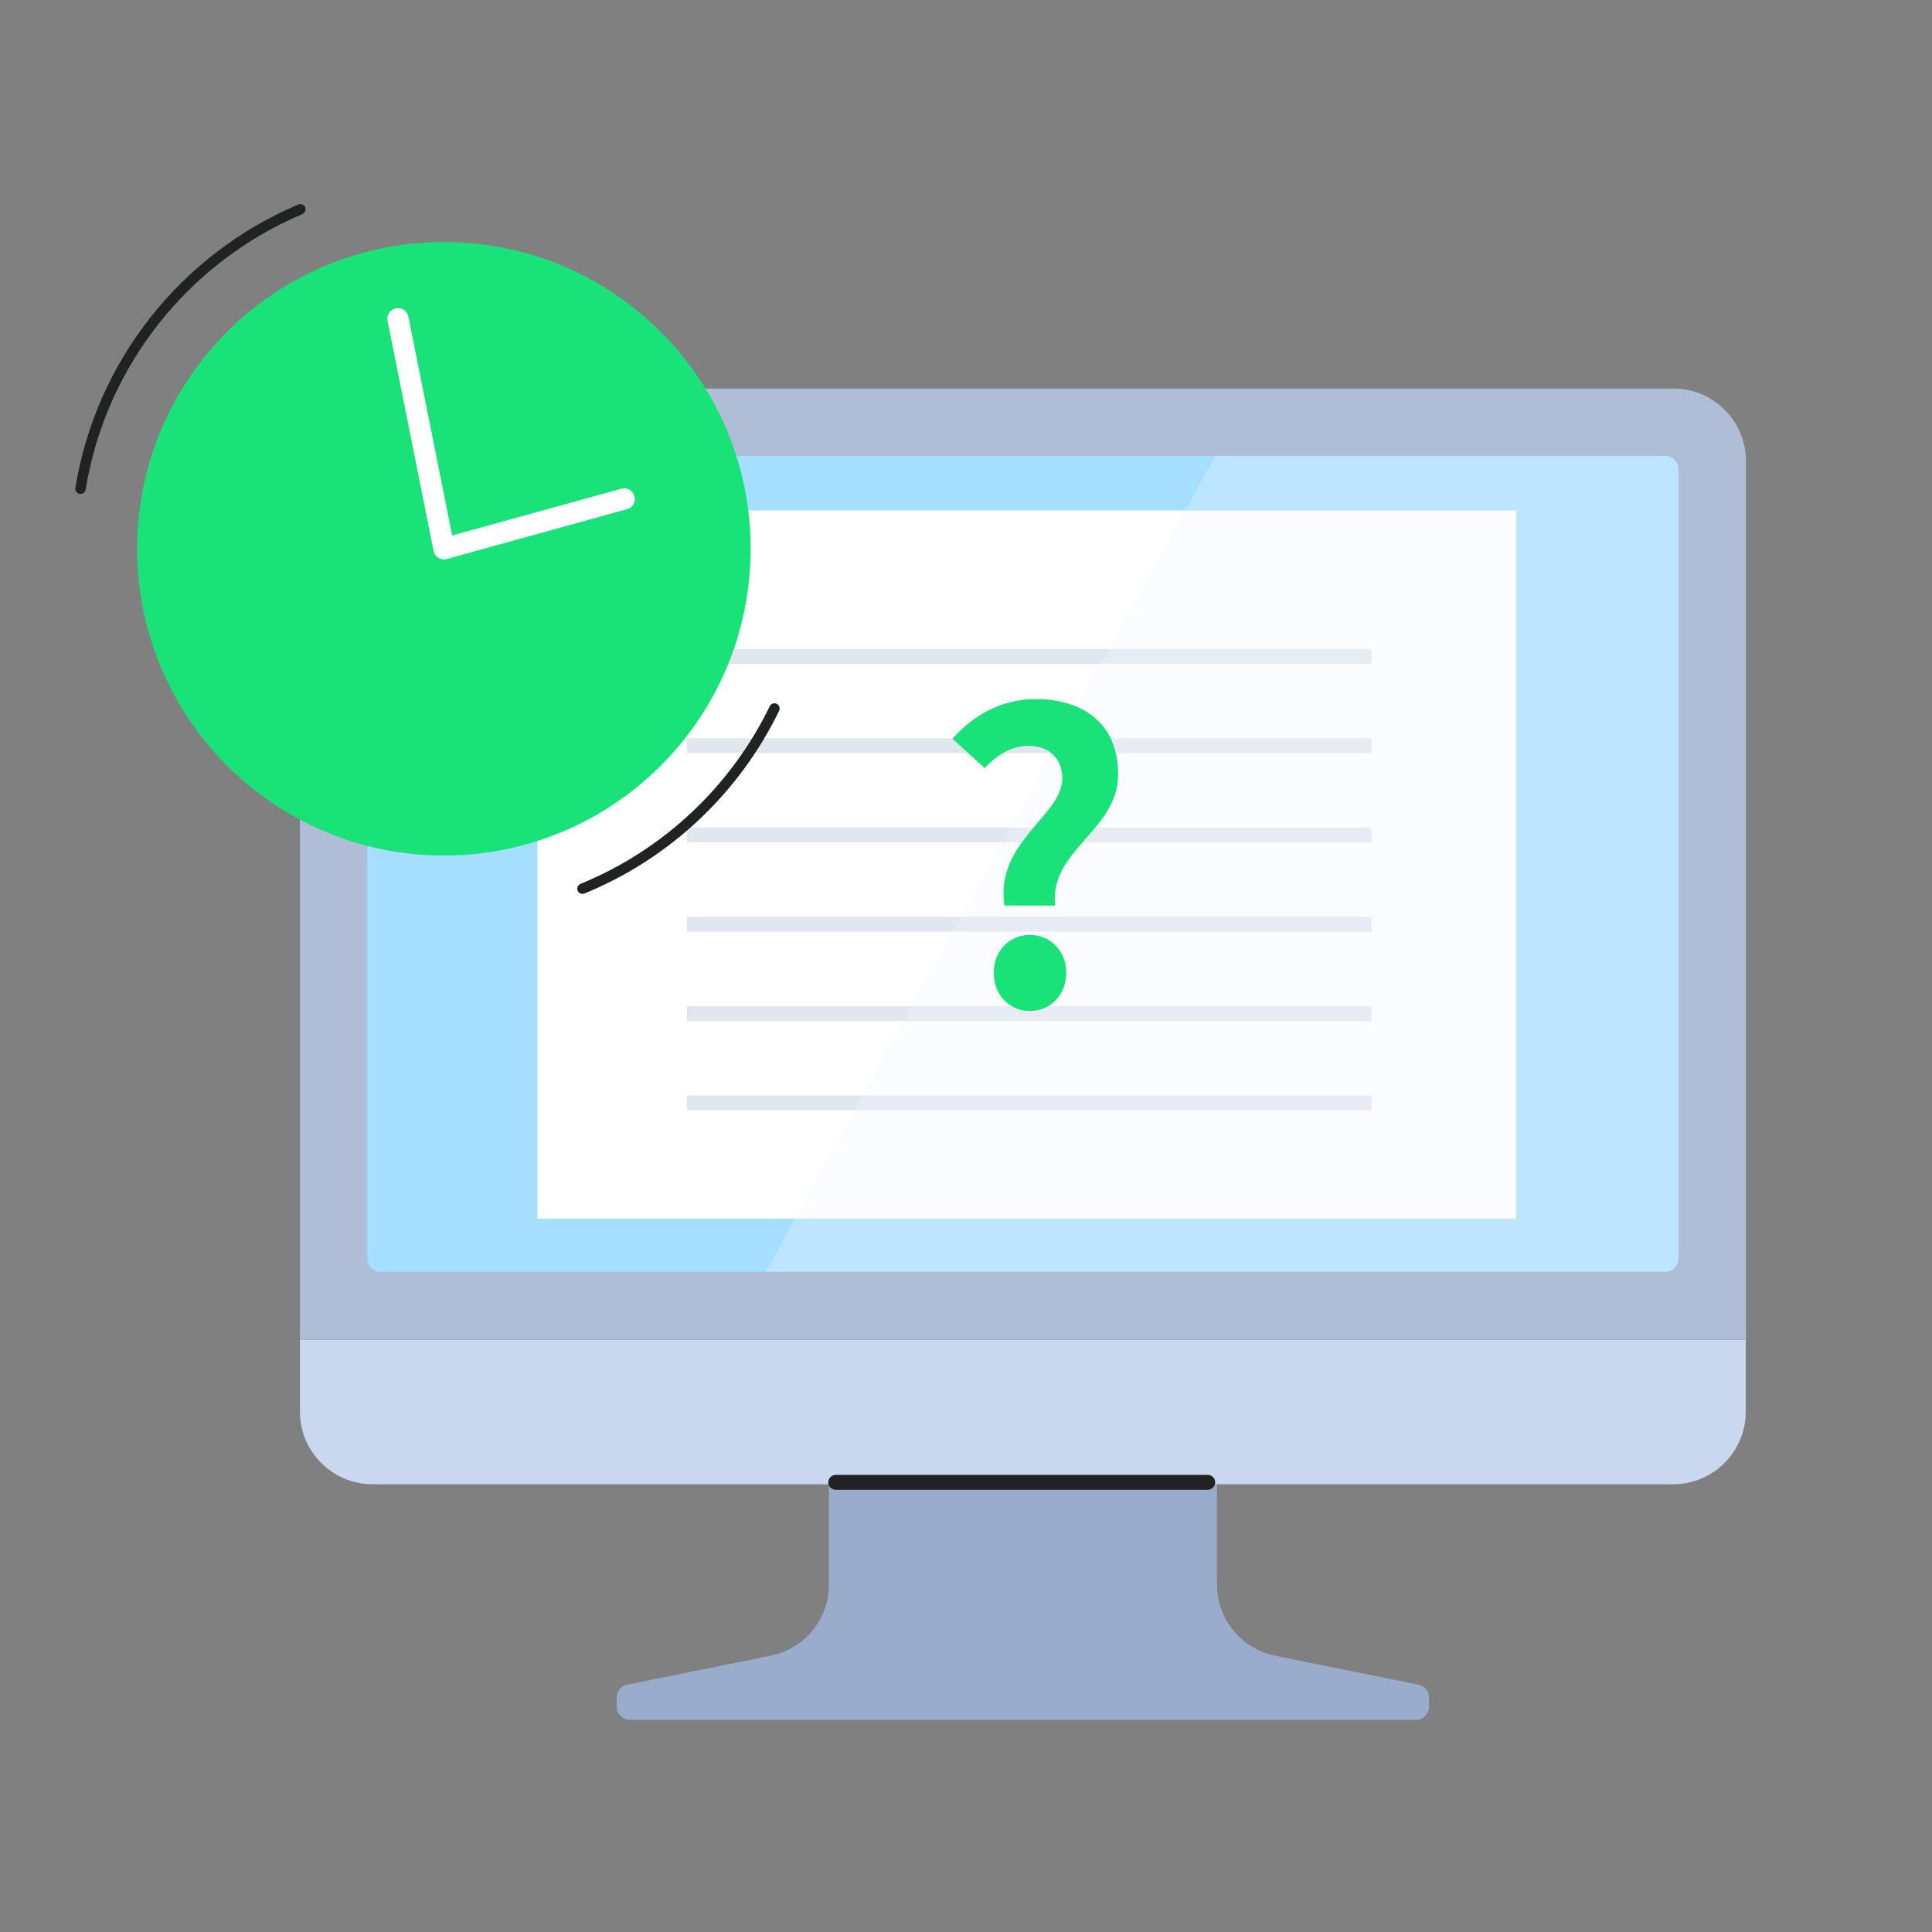 <svg xmlns="http://www.w3.org/2000/svg" width="120" height="120" viewBox="0 0 120 120" fill="none"><rect x="0" y="0" width="120" height="120" fill="#808080" stroke="none"/><mask id="mask0_3790_43164" style="mask-type:alpha" maskUnits="userSpaceOnUse" x="0" y="0" width="120" height="120"><rect width="120" height="120" fill="#D9D9D9"></rect></mask><g mask="url(#mask0_3790_43164)"><path d="M79.194 102.835C77.095 102.41 75.588 100.569 75.588 98.431V87.256H51.486V98.431C51.486 100.569 49.98 102.41 47.881 102.835L38.972 104.637C38.586 104.714 38.302 105.049 38.302 105.448V106.002C38.302 106.453 38.676 106.826 39.126 106.826H87.936C88.386 106.826 88.76 106.453 88.76 106.002V105.448C88.76 105.049 88.476 104.714 88.09 104.637L79.181 102.835H79.194Z" fill="#99ACCB"></path><path d="M108.446 28.639C108.446 26.154 106.425 24.133 103.94 24.133H23.136C20.651 24.133 18.63 26.154 18.63 28.639V83.217H108.446V28.639Z" fill="#AFBED6"></path><path d="M18.63 83.227V87.682C18.63 90.167 20.651 92.188 23.136 92.188H103.927C106.412 92.188 108.433 90.167 108.433 87.682V83.227H18.63Z" fill="#C9D8EF"></path><path d="M103.424 28.316H23.637C23.182 28.316 22.813 28.685 22.813 29.14V78.168C22.813 78.623 23.182 78.992 23.637 78.992H103.424C103.879 78.992 104.248 78.623 104.248 78.168V29.14C104.248 28.685 103.879 28.316 103.424 28.316Z" fill="#A5DFFF"></path><path d="M94.181 31.708H33.381V75.699H94.181V31.708Z" fill="white"></path><rect x="42.663" y="40.308" width="42.52" height="0.924" fill="#E1E7EF"></rect><rect x="42.663" y="45.854" width="42.52" height="0.924" fill="#E1E7EF"></rect><rect x="42.663" y="51.4" width="42.52" height="0.924" fill="#E1E7EF"></rect><rect x="42.663" y="56.946" width="42.52" height="0.924" fill="#E1E7EF"></rect><rect x="42.663" y="62.492" width="42.52" height="0.924" fill="#E1E7EF"></rect><rect x="42.663" y="68.038" width="42.52" height="0.924" fill="#E1E7EF"></rect><path d="M104.248 29.14C104.248 28.685 103.879 28.316 103.424 28.316H75.491L47.559 78.992H103.424C103.879 78.992 104.248 78.623 104.248 78.168V29.14Z" fill="#F0F5FE" fill-opacity="0.3"></path><path d="M62.385 56.248C61.794 52.285 65.979 50.684 65.979 48.346C65.979 47.115 65.167 46.327 63.887 46.327C62.804 46.327 61.942 46.893 61.154 47.706L59.16 45.884C60.44 44.431 62.188 43.422 64.33 43.422C67.284 43.422 69.45 44.948 69.45 48.099C69.45 51.595 65.167 52.777 65.536 56.248H62.385ZM63.961 62.796C62.681 62.796 61.72 61.762 61.72 60.433C61.72 59.079 62.681 58.07 63.961 58.07C65.265 58.07 66.225 59.079 66.225 60.433C66.225 61.762 65.265 62.796 63.961 62.796Z" fill="#19E279"></path><path d="M51.906 92.071L75.015 92.071" stroke="#222222" stroke-width="0.924" stroke-linecap="round" stroke-linejoin="round"></path><path fill-rule="evenodd" clip-rule="evenodd" d="M46.624 34.085C46.624 44.605 38.09 53.138 27.571 53.138C17.051 53.138 8.518 44.605 8.518 34.085C8.518 23.565 17.051 15.032 27.571 15.032C38.09 15.032 46.624 23.565 46.624 34.085Z" fill="#19E279"></path><path d="M5 30.357C6.274 22.51 11.54 16.009 18.654 13" stroke="#212222" stroke-width="0.647" stroke-linecap="round" stroke-linejoin="round"></path><path d="M48.102 44.005C45.654 49.054 41.397 53.066 36.177 55.198" stroke="#212222" stroke-width="0.647" stroke-linecap="round" stroke-linejoin="round"></path><path d="M24.719 19.797L27.577 34.085L38.77 30.99" stroke="white" stroke-width="1.32" stroke-linecap="round" stroke-linejoin="round"></path></g></svg>